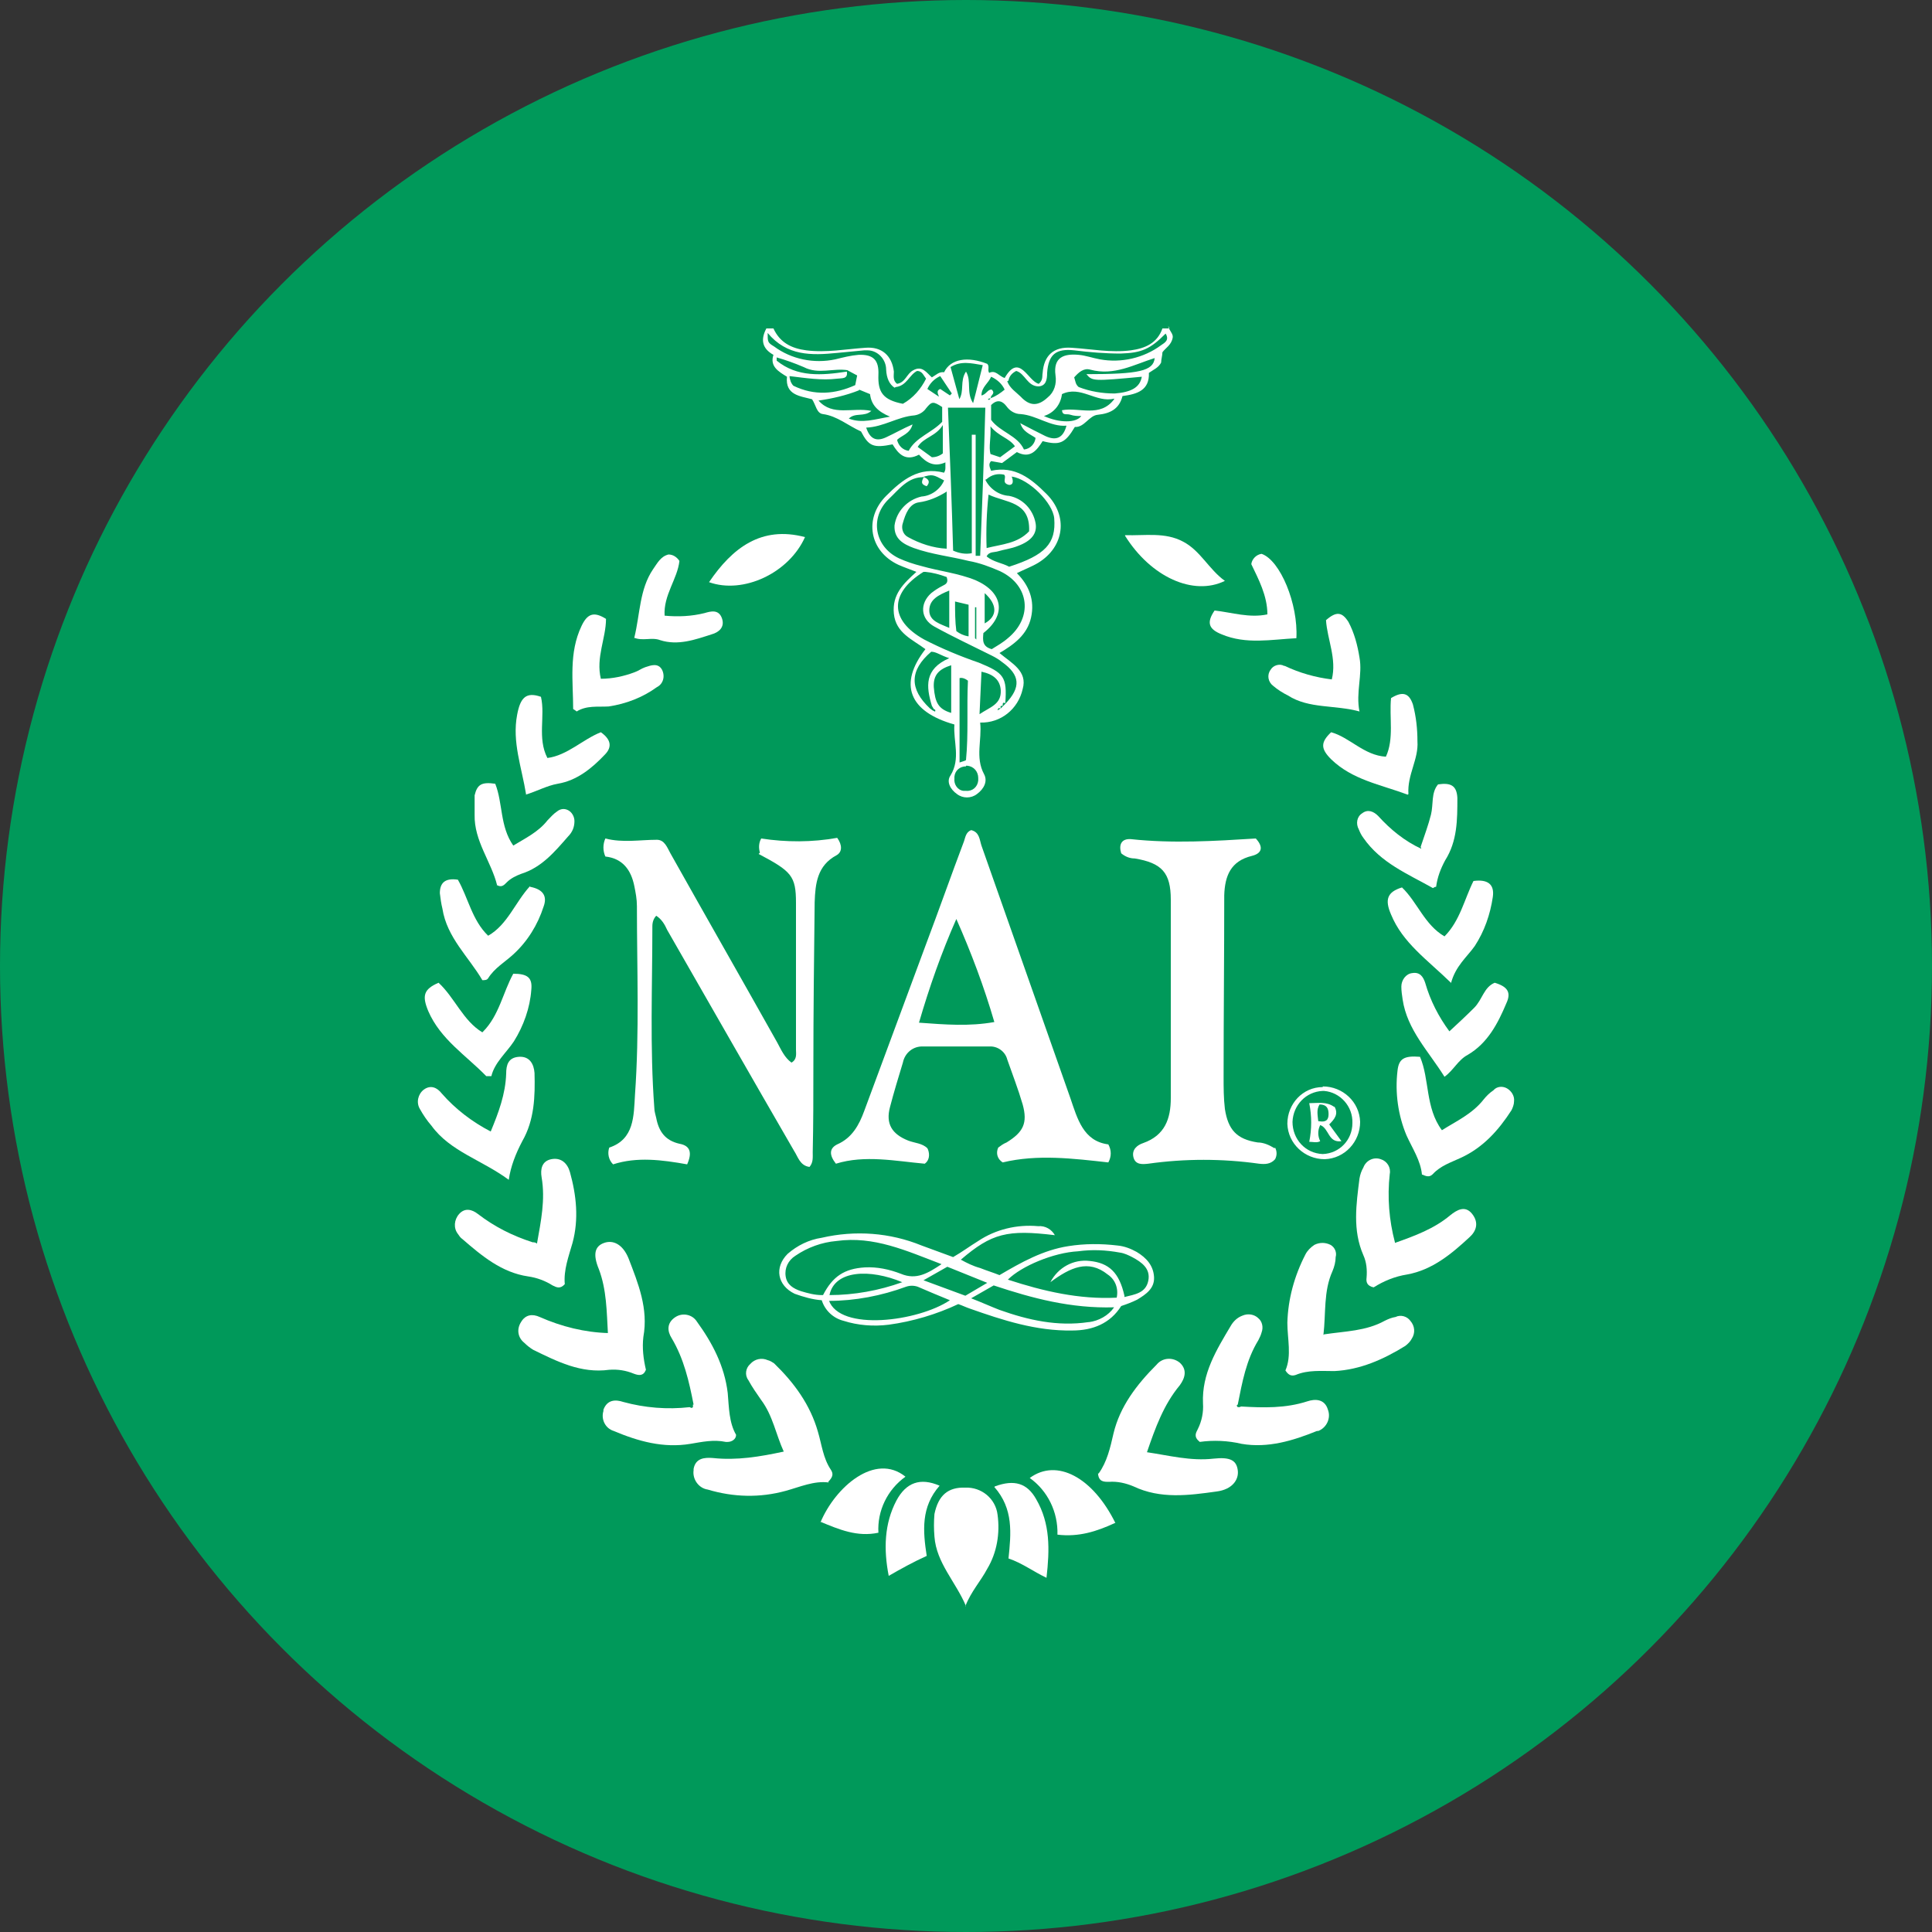 <?xml version='1.0' encoding='utf-8'?>
<svg xmlns="http://www.w3.org/2000/svg" version="1.1" viewBox="0 0 300 300" width="300" height="300">
  <rect x="0" y="0" width="300" height="300" fill="#333333" stroke="none"/>
  <defs>
    <style>
      .cls-1 {
        fill: #00995a;
      }

      .cls-2 {
        fill: #fff;
      }
    </style>
  <clipPath id="bz_circular_clip"><circle cx="150.0" cy="150.0" r="150.0" /></clipPath></defs>
  
  <g clip-path="url(#bz_circular_clip)"><g>
    <g id="Layer_1">
      <rect class="cls-1" x="0" width="300" height="300" />
      <g>
        <path class="cls-2" d="M181.4,50.6c.1.7.8,1.2.7,1.8-.2,1.2-1.1,1.6-1.6,2.3,0,.5-.2,1.1-.2,1.6-.4.8-1.2,1.1-1.9,1.6.1,2.7-1.8,3.3-4.1,3.6-.5,2-1.9,2.7-3.8,2.9-1.4.1-2.1,2-3.6,1.9-1.5,2.5-2.3,2.9-5,2.2-.9,1.4-1.9,2.8-4,1.7l-2.3,1.7-1.7-.3c-.4.4-.3.8,0,1.5,3.7-.8,6.2,1.2,8.6,3.6,3.4,3.4,2.8,8.2-1.3,10.7-1,.6-2.1,1-3.3,1.6,1.9,1.9,2.8,4.2,2.2,6.9s-2.7,4.2-4.9,5.5c1.9,1.6,4.4,2.8,3.6,5.6-.7,3.1-3.4,5.3-6.6,5.2.3,2.7-.8,5.4.6,8,.6,1.1,0,2.3-1.1,3.1-.9.7-2.2.7-3.1,0-1-.7-1.7-1.9-1-2.9,1.6-2.6.4-5.3.6-7.9-7.1-2-8.7-6.3-4.5-11.7-2-1.5-4.6-2.5-4.9-5.5s1.5-4.7,3.5-6.5c-1-.4-1.9-.7-2.8-1.1-4.5-2.1-5.4-7.2-1.9-10.7,2.5-2.5,5.1-4.6,9-3.6.1-.2.2-.4.2-.7,0-.3,0-.6,0-.9-1.8.8-3,0-4.1-1.2-2.1,1.1-3.2-.1-4.1-1.6-3,.6-3.7.3-4.9-2-2-.9-3.7-2.4-5.9-2.7-1-.1-1.1-1.4-1.7-2.3-1.8-.5-4.2-.6-3.9-3.5-1.3-.8-2.7-1.6-2.1-3.4-1.8-1-2-2.4-1.1-4.1h1.1c1,2.2,2.8,3.1,5.1,3.4,3.1.4,6.2-.2,9.2-.4,2.5-.2,4.1,1.2,4.4,3.7,0,.6-.2,1.4.5,1.9,1.3-.2,1.5-1.6,2.5-2.1,1.4-.8,2.1.4,2.9,1.1.7-.4,1.1-.9,1.9-.8,1-2.1,3.7-2.5,6.7-1.3.4.4,0,1,.3,1.4,1-.5,1.5.5,2.4.8,2.3-4,3.6.5,5.3.9.7-.6.5-1.2.6-1.7.2-2.7,1.7-4.1,4.5-3.9,3.1.2,6.1.8,9.2.4,2.2-.3,4.1-1.1,4.9-3.4h1.1ZM144.8,110.3l.4.2c.1-.3,0-.3-.2-.4l-.3-.5c-.9-3-1.2-5.7,2.7-7.4-1.3-.4-2-1-2.8-1-3.4,2.9-3.4,5.8-.2,8.8l.4.3ZM155.7,109.7l.4-.4c2.5-2.6,2.3-4.5-.5-6.5-.5-.4-1-.7-1.6-1-3-1.5-6-2.9-8.9-4.5-2.2-1.2-2.3-3.6-.5-5.2.5-.4,1.1-.8,1.7-1.1.6-.3,1-.5.7-1.4-1.1-.4-2.2-.7-3.3-.8-.1,0-.2,0-.3,0-5.3,3.3-5.3,7.5.1,10.5,2.7,1.4,5.6,2.6,8.5,3.6,3.9,1.6,4.4,2.2,4.1,6.3-.4-.2-.4,0-.4.4-.3,0-.4,0-.3.4-.2,0-.4-.2-.5.3l.5-.3.4-.4ZM153.9,61.8c.8-.3,1.5-.8,2.1-1.3-.4-.9-1.2-1.6-2.1-2-.4,1-1.5,1.6-1.5,2.9.7-.1,1-1,1.6-.9.7.7-.4.9-.1,1.4-.2-.1-.4,0-.5.1.2.2.3,0,.5-.2h0ZM131.7,57.5c-2.3-.4-4.6.7-6.9-.5-1.4-.6-2.8-1.1-4.2-1.5v.5c3.2,2.6,7,2.3,10.9,1.7.2,1.2-.8,1-1.5,1.1-2.4.3-4.9-.1-7.4-.4,0,.3.1.6.2.9.1.2.2.4.4.6,3.3,1.6,6.5,1.3,9.6-.1.1-.5.2-1,.3-1.5l-1.5-.8ZM143.5,74.1c-2.5-.1-3.9,1.9-5.5,3.4-3,2.9-2.2,7.4,1.6,9.2,1.1.5,2.3.9,3.5,1.2,2.8.8,5.7,1.1,8.4,2.2,4.3,1.9,4.8,5.4,1.2,8.2-.1,1.1-.2,2.1,1.3,2.5.8-.5,1.7-1,2.5-1.7,3.9-3.2,3.4-8.2-1.2-10.4-1.6-.7-3.2-1.3-4.9-1.6-2.8-.7-5.7-1-8.5-2-1.6-.6-3.1-1.4-3-3.5.3-2.2,2-4,4.2-4.5,1.5-.1,2.9-1.1,3.5-2.5-1.7-.9-1.8-1-3.4-.5h0ZM151.5,86.3h.7c.3-7.6.6-15.3.8-23h-5.8c.3,7.5.6,14.9.8,22.2.9.4,1.9.6,2.9.4v-18.4h.6v18.9ZM153,74.5c.7,1.4,2.1,2.4,3.7,2.5,2.1.4,3.7,2.1,4.1,4.2.3,1.6-.6,2.8-2.8,3.6-1,.4-2,.5-3,.8-.6.2-1.4,0-1.8.8,1.1.9,2.4,1,3.5,1.6,5.6-1.8,7.3-3.6,7-7.5-.2-2.4-3.9-6.1-6.6-6.5.3.8.2,1.3-.4,1.3-1.3-.3-.3-1.2-.8-1.6-1-.2-1.9,0-2.7.7ZM146.9,76.4c-1.3.8-2.7,1.4-4.2,1.6-1.5.2-2.1,1.8-2.5,3.2-.3.8,0,1.8.8,2.2,1.8,1,3.9,1.7,6,1.8v-8.9ZM156.4,59.2c.4,1.1,1.4,1.7,2.1,2.4,1.4,1.5,2.7,1.5,4.2.1,1-.8,1.4-2.1,1.2-3.4-.4-2.9,1.4-3.4,3.6-3.2,1.1.1,2.2.5,3.3.7,3.3.6,6.8-.2,9.5-2.2.6-.4,1.3-.8.7-1.8-2.4,2.4-3.7,3-7,3.1-2.4,0-4.8-.2-7.2-.5-2.8-.3-4,.6-4.2,3.5,0,1.1-.2,2-1.3,2.1-1.8,0-2.1-2-3.5-2.4-.6.3-1.1.8-1.2,1.5ZM138.9,60.2q-1.2-.8-1.3-2.8c0-1.6-1.3-3-2.9-3-.2,0-.4,0-.5,0l-4.2.4c-4,.4-7.8.5-10.8-3.1,0,1.4,0,1.5,1,2.1,2.7,2,6.2,2.7,9.5,2,1.2-.3,2.4-.6,3.6-.7,2.3-.1,3.2.8,3.1,3.1-.1,2.7.7,3.9,3.8,4.5,1.6-.9,2.8-2.3,3.6-3.9-.4-.5-.6-1.2-1.4-1.2-1.2.6-1.6,2.3-3.3,2.5h0ZM159.8,82.5c.2-4.7-3.6-4.4-6.3-5.7-.3,2.8-.4,5.5-.3,8.3,2.4-.6,4.8-.7,6.6-2.6h0ZM146.3,65.4v-2.2c-1.4-.9-1.6-.9-2.5.2-.4.6-1.1,1-1.8,1.1-2.6.2-4.8,1.8-7.5,1.9.6,1.8,1.6,2.2,3.1,1.5,1.3-.6,2.5-1.3,4.1-2-.4,1.5-1.7,1.7-2.4,2.4.2.9.9,1.6,1.8,1.7,1.1-2.1,3.6-2.8,5.2-4.5ZM158.4,65.7c1.5.8,2.7,1.4,3.9,2,1.7.8,2.8.3,3.3-1.6-2.5.2-4.6-1.6-7.1-1.8-.9,0-1.7-.5-2.2-1.2-.6-.8-1.4-1.2-2.4-.2v2.3c1.4,1.9,4.1,2.4,5.1,4.6,1-.1,1.7-.9,1.8-1.8-.8-.6-2-.9-2.4-2.4h0ZM177.3,58.5c-7.5.7-7.7.7-8.6-.4,8.2,0,10.4-.5,10.6-2.5-3.2,1-6.3,2.8-10,1.8-1-.3-1.8.4-2.5,1.2.2.6.2,1.1.7,1.5,1.8.7,3.7,1,5.6,1,2.5-.2,3.9-.9,4.2-2.6ZM173,61.9c-2.8.7-5.2-2.1-8.1-.7-.2,1.6-1.2,2.9-2.8,3.4,2.4,1.1,5,1.1,5.8,0-.6,0-1.1,0-1.7-.2s-1.2.2-1.3-.7c2.7-.5,5.9,1.2,8.1-1.7h0ZM133.4,60.6c-2,.8-4.2,1.3-6.3,1.6,2.2,2.5,5.3,1,8.2,1.6-1.1,1-2.5.2-3.5,1.2,2.1.8,4,.1,6.4-.3-1.9-.8-2.9-1.8-3.1-3.5l-1.7-.7ZM148.9,62.1c.9-1.4.1-2.9,1.1-4.4.9,1.5,0,3.2,1.1,4.9.6-2.2,1-4,1.5-5.9-1.8-.3-3.4-.7-5,.3l1.4,5.1ZM147.7,103.3c-1.9.6-2.8,1.5-2.7,3.4.2,2.4.7,3.4,2.7,4v-7.3ZM150.3,105.7c-.5-.4-1-.5-1.3-.4v13.1c.6-.2,1-.3,1-.4.4-4,.1-8.1.3-12.3ZM152.4,104.4c-.1,2.2-.2,4.2-.3,6.5,1.6-1.1,3.4-1.5,3.3-3.7-.1-1.6-1.1-2.5-3-2.9ZM147.4,91.7c-1.7.7-3.1,1.4-3.1,3.1s1.8,2.1,3.1,2.7v-5.8ZM150.4,98.8v-4.9l-2.1-.5c0,1.5,0,3.1.2,4.6.5.4,1.2.7,1.8.8h0ZM150,119c-.9,0-1.7.6-1.8,1.6,0,.1,0,.2,0,.3-.1.9.5,1.8,1.4,1.9.1,0,.3,0,.4,0,1,.1,1.8-.6,1.9-1.6,0-.1,0-.3,0-.4,0-1-.7-1.8-1.7-1.9,0,0-.1,0-.2,0ZM142.5,69.4l2.2,1.6c.6,0,1.2-.2,1.7-.6v-4.4c-1.1,1.8-3,1.9-3.9,3.4ZM153.8,66.3c.1,1.8-.3,3,0,4.2l1.5.5,2.3-1.7c-.9-1.3-2.5-1.5-3.8-3.1ZM145.8,61.6c-.3-.7-.3-1,.2-1.2l1.5,1,.3-.3-1.8-2.7c-.9.4-1.6,1.1-2,2l1.8,1.2ZM152.9,96.8c2-1.1,2-2.9,0-4.7v4.7ZM151.4,99.1l.2.2v-5h-.2v4.8Z" />
        <path class="cls-2" d="M118,132.4c-.2-.7-.2-1.5.2-2.2,3.9.6,7.9.6,11.8-.1.8,1.1.8,2.2-.1,2.7-3,1.6-3.3,4.4-3.4,7.3-.1,8.5-.2,17.1-.2,25.6,0,4.4,0,8.8-.1,13.2,0,.8.1,1.6-.5,2.3-1.5-.2-1.8-1.6-2.4-2.5-6.6-11.4-13.1-22.8-19.7-34.3-.4-.9-.9-1.7-1.7-2.2-.4.4-.6,1-.6,1.6,0,9.4-.4,18.8.3,28.2,0,.6.2,1.1.3,1.6.4,2.1,1.4,3.5,3.6,4,1.7.3,2,1.4,1.2,3.2-3.9-.7-7.8-1.2-11.5,0-.7-.7-.9-1.7-.6-2.6,3.9-1.3,3.8-4.9,4-8.2.7-9.8.3-19.6.3-29.3,0-1.1-.2-2.1-.4-3.1-.5-2.5-1.8-4.3-4.5-4.6-.4-.9-.4-1.9,0-2.8,2.7.7,5.4.2,8,.2,1.2,0,1.6,1.2,2.1,2.1,5.5,9.8,11.1,19.6,16.6,29.4.6,1.1,1.1,2.3,2.2,3.1.9-.5.7-1.4.7-2,0-7.6,0-15.2,0-22.8,0-4.2-.7-4.9-5.8-7.6Z" />
        <path class="cls-2" d="M144.1,178.5c.3.8.2,1.7-.5,2.2-4.5-.4-9.3-1.4-13.8,0-1.1-1.4-1-2.4.2-3,2.3-1,3.4-3,4.2-5.2,3.2-8.6,6.4-17.3,9.6-25.9,2-5.3,3.9-10.7,5.9-16,.2-.6.3-1.4,1.1-1.7,1.3.3,1.3,1.5,1.6,2.4,4.6,13.1,9.2,26.1,13.8,39.2,1.1,3.2,2,6.7,5.9,7.2.5.9.5,1.9,0,2.8-5.4-.6-11-1.3-16.4,0-.8-.5-1.1-1.4-.7-2.3.4-.3.8-.6,1.3-.8,2.6-1.6,3.3-3,2.5-5.9-.7-2.4-1.6-4.7-2.4-7-.3-1.2-1.5-2.1-2.8-2h-10.2c-1.6-.1-2.9,1-3.2,2.5-.7,2.3-1.4,4.6-2,6.9-.7,2.6.3,4.2,2.8,5.2,1,.4,2.2.4,3,1.2ZM148.5,142.7c-2.3,5.2-4.2,10.6-5.8,16.1,4.1.3,7.8.6,11.7-.1-1.6-5.5-3.6-10.8-5.9-16Z" />
        <path class="cls-2" d="M198,178.2c.3.6.3,1.2,0,1.8-.7.8-1.6.8-2.5.7-5.7-.8-11.5-.8-17.2,0-.9.1-2,.2-2.3-1s.6-1.9,1.5-2.2c3.4-1.2,4.3-3.8,4.3-7v-30.8c0-4.2-1.4-5.7-5.6-6.4-.8,0-1.5-.3-2.1-.8-.4-1.3,0-2.3,1.5-2.2,6.5.7,13,.3,19.4-.1,1.2,1.3,1,2.3-.6,2.7-3.3.8-4.2,3.1-4.3,6.1,0,9.4-.1,18.8-.1,28.2,0,1.7,0,3.3.2,5,.5,3.2,1.8,4.7,5.1,5.2.9,0,1.8.4,2.6.9Z" />
        <path class="cls-2" d="M170.6,228.8c1.3-1.8,1.8-4,2.3-6.2,1-4.2,3.6-7.6,6.7-10.7.9-1.1,2.5-1.2,3.6-.3,0,0,0,0,0,0,1.2,1.1.8,2.4,0,3.5-2.5,3-3.8,6.6-5.1,10.4,3.4.5,6.8,1.4,10.3,1,2.7-.3,3.6.3,3.8,1.8s-.9,3-3.3,3.3c-4.3.6-8.7,1.2-12.9-.8-1.2-.5-2.5-.8-3.8-.7-.8,0-1.6,0-1.7-1.3Z" />
        <path class="cls-2" d="M128.7,230.2c-2.3-.3-4.5.7-6.7,1.3-4,1.1-8.1,1-12.1-.2-1.4-.2-2.4-1.6-2.2-3,0,0,0-.1,0-.2.3-1.7,1.7-1.8,3-1.7,3.7.4,7.3-.2,11-1-1.2-2.6-1.7-5.6-3.5-8-.7-1-1.4-2-2-3.1-.6-.8-.4-1.9.3-2.5.7-.8,1.8-1,2.7-.6.4.1.7.3,1,.5,3.1,3,5.6,6.4,6.8,10.6.6,2,.8,4.1,2,5.9.4.6.4,1.1-.4,1.9Z" />
        <path class="cls-2" d="M107.7,218.1c-.7-3.6-1.5-7.1-3.4-10.3-.7-1.1-.8-2.4.6-3.3,1.1-.7,2.6-.4,3.3.7,0,0,0,0,0,0,2.4,3.3,4.3,6.9,4.8,11.1.2,2.3.2,4.6,1.3,6.5,0,.7-.7,1.1-1.3,1.1-.1,0-.2,0-.3,0-1.9-.4-3.7,0-5.5.3-4.2.7-8.1-.4-11.9-2-1.3-.4-2-1.8-1.6-3.1,0,0,0-.1,0-.2.6-1.6,1.9-1.6,3.1-1.2,3.3.9,6.8,1.2,10.3.8.2.1.3.2.5,0,0-.1,0-.3,0-.4Z" />
        <path class="cls-2" d="M192.7,218.4c3.5.2,6.9.3,10.3-.8,1.2-.4,2.7-.4,3.2,1.3.5,1.3-.2,2.8-1.5,3.3,0,0-.1,0-.2,0-3.7,1.5-7.6,2.7-11.7,2-2.1-.5-4.4-.6-6.5-.3-1-.8-.6-1.4-.3-2,.6-1.2.9-2.6.8-4-.2-4.6,2.1-8.3,4.3-12,.4-.7,1-1.3,1.8-1.6.9-.4,1.9-.2,2.5.4.6.5.8,1.4.5,2.2-.1.4-.3.8-.5,1.2-1.9,3.1-2.5,6.5-3.2,10-.2.1-.2.2,0,.4h.3Z" />
        <path class="cls-2" d="M94.4,207.1c-.2-3.5-.2-6.8-1.4-10-1-2.4-.6-3.6.8-4.1s2.9.2,3.8,2.4c1.5,3.9,3.1,7.8,2.3,12.2-.2,1.7,0,3.4.4,5.1-.4,1-1.1.9-1.9.6-1.2-.5-2.5-.7-3.8-.6-4.4.6-8.1-1.3-11.8-3.1-.5-.3-1-.7-1.4-1.1-1-.8-1.2-2.1-.5-3.2.7-1.2,1.8-1.3,2.9-.8,3.4,1.5,7,2.4,10.7,2.5Z" />
        <path class="cls-2" d="M205.6,207.2c3.3-.5,6.5-.5,9.4-2.1.6-.3,1.1-.5,1.7-.6.8-.4,1.8-.1,2.3.6.7.8.8,1.9.2,2.8-.2.4-.6.8-1,1.1-3.4,2.1-7,3.7-11,3.9-2,0-4.1-.2-6,.6-.6.2-1.1.1-1.6-.7,1-2.3.3-4.9.3-7.4.1-3.7,1.1-7.3,2.8-10.6.3-.6.8-1.1,1.4-1.5.8-.4,1.7-.4,2.5,0,.7.4,1,1.2.8,1.9,0,.7-.2,1.5-.5,2.2-1.4,3.1-1,6.5-1.4,9.9Z" />
        <path class="cls-2" d="M83.4,193c.6-3.4,1.3-6.7.7-10.2-.2-1.2,0-2.5,1.5-2.8s2.5.6,2.9,2c1,3.6,1.4,7.3.4,11-.6,2.1-1.4,4.2-1.2,6.4-.7.8-1.3.5-1.9.2-1.1-.7-2.4-1.2-3.8-1.4-4.1-.6-7.2-3.2-10.2-5.8-.3-.2-.5-.5-.7-.8-.7-.9-.6-2.2.2-3.1.9-1,2-.7,2.9,0,2.6,2,5.4,3.4,8.5,4.4.2,0,.4,0,.7.2Z" />
        <path class="cls-2" d="M216.6,193c3.1-1.1,6.1-2.2,8.6-4.3,1-.8,2.3-1.6,3.4-.2s.6,2.7-.4,3.6c-2.8,2.6-5.8,5.1-9.7,5.8-1.9.3-3.6,1-5.2,2-1-.2-1.2-.8-1.1-1.5.1-1.2,0-2.4-.5-3.5-1.7-3.9-1.1-7.9-.6-11.9.1-.6.3-1.2.6-1.7.4-1.1,1.6-1.7,2.7-1.3,1,.3,1.6,1.3,1.4,2.3,0,0,0,0,0,0-.4,3.6-.1,7.2.8,10.6Z" />
        <path class="cls-2" d="M79,183.2c-4.2-3.1-9.1-4.4-12-8.4-.7-.8-1.3-1.7-1.8-2.6-.6-1-.3-2.3.6-3,1.1-.8,2.1-.3,2.8.6,2.1,2.4,4.7,4.4,7.6,5.9,1.2-2.9,2.3-5.8,2.4-9,0-1.3.3-2.5,2-2.6s2.3,1.2,2.4,2.5c.1,3.6,0,7.3-1.9,10.6-1,1.9-1.8,3.9-2.1,6Z" />
        <path class="cls-2" d="M220.8,182.4c-.2-2.2-1.5-4.1-2.4-6.1-1.3-3.1-1.8-6.6-1.4-10,.2-1.9,1-2.4,3.5-2.2,1.5,3.5.8,7.9,3.4,11.4,2.2-1.4,4.7-2.5,6.5-4.8.4-.5.9-1,1.5-1.4.5-.6,1.4-.7,2.1-.3.7.4,1.2,1.2,1.1,2,0,.5-.2,1-.4,1.4-2,3.1-4.4,5.8-7.9,7.4-1.5.7-3.1,1.2-4.3,2.5-.4.4-.8.5-1.6.1Z" />
        <path class="cls-2" d="M150,249.4c-1.6-3.8-4.6-6.7-4.9-10.8-.1-1.2-.1-2.3,0-3.5.6-2.9,2.1-4.2,4.8-4.1,2.5-.1,4.7,1.7,5,4.2.4,2.9-.1,5.9-1.6,8.4-1,1.9-2.5,3.5-3.4,5.8Z" />
        <path class="cls-2" d="M225,160.2c1.3-1.2,2.6-2.4,3.9-3.7s1.5-3.2,3.2-3.9c2,.6,2.6,1.5,1.8,3.2-1.3,3.1-2.9,6.2-6,8-1.5.8-2.2,2.4-3.6,3.4-2.5-4-5.8-7.3-6.5-12-.1-.7-.2-1.3-.2-2,0-1,.7-2,1.7-2.1,1.2-.2,1.7.6,2,1.5.8,2.8,2.1,5.3,3.8,7.6Z" />
        <path class="cls-2" d="M75,160.2c2.5-2.5,3.1-6.1,4.7-9,2.2,0,3,.6,2.8,2.5-.2,2.8-1.2,5.6-2.7,8-1.2,1.8-3,3.3-3.5,5.4-.4,0-.7,0-.8,0-3.1-3.2-7.1-5.7-9-10.1-1-2.4-.7-3.4,1.6-4.4,2.5,2.3,3.8,5.9,6.8,7.7Z" />
        <path class="cls-2" d="M225.3,152.6c-3.7-3.6-7.5-6.2-9.3-10.6-1-2.3-.6-3.5,1.7-4.2,2.4,2.3,3.5,5.8,6.6,7.6,2.4-2.4,3.1-5.8,4.5-8.6,2.2-.3,3.3.5,3,2.5-.4,2.7-1.3,5.3-2.8,7.6-1.2,1.7-3,3.1-3.7,5.8Z" />
        <path class="cls-2" d="M82.3,137.7c2.1.4,2.7,1.5,2.1,3.1-.9,2.8-2.5,5.4-4.7,7.4-1.3,1.2-2.9,2.1-3.9,3.7-.2.3-.5.3-.9.3-2.1-3.6-5.5-6.6-6.2-11.1-.2-.8-.3-1.6-.4-2.4,0-1.6.8-2.4,2.8-2.1,1.6,2.8,2.2,6.3,4.7,8.7,3-1.7,4.2-5.2,6.5-7.7Z" />
        <path class="cls-2" d="M77.2,137.5c-.9-3.7-3.6-6.9-3.5-11,0-1,0-2,0-3,.4-1.7,1.1-2.1,3.2-1.8,1.2,3,.7,6.6,2.8,9.6,1.8-1.1,3.9-2.1,5.3-3.9.5-.5.9-1,1.5-1.4.5-.4,1.1-.5,1.7-.2.6.3,1,1,1,1.7,0,.9-.3,1.7-1,2.4-2.1,2.4-4.1,4.8-7.3,5.8-.8.3-1.6.7-2.2,1.3-.4.4-.8.9-1.6.4Z" />
        <path class="cls-2" d="M220.6,131.5c.6-1.8,1.2-3.4,1.6-5s0-3.4,1.1-4.7c2-.3,2.9.2,3,2.1,0,3.4,0,6.7-1.9,9.7-.7,1.3-1.2,2.6-1.4,4.1-.3,0-.4.2-.5.2-3.9-2.2-8.1-3.9-10.8-7.8-.3-.4-.5-.8-.7-1.3-.5-.9-.3-2,.5-2.5.9-.7,1.8-.3,2.5.4,1.9,2.1,4.1,3.9,6.7,5.1Z" />
        <path class="cls-2" d="M81.7,123.4c-.7-4.3-2.2-8.2-1.4-12.4.5-2.7,1.4-3.6,3.7-2.8.7,3-.6,6.4,1,9.5,3.1-.4,5.5-2.9,8.3-4,1.7,1.2,1.7,2.4.6,3.5-2,2.1-4.3,4-7.3,4.5-1.7.3-3.3,1.2-5,1.7Z" />
        <path class="cls-2" d="M218.6,123.4c-4.3-1.6-8.6-2.3-11.9-5.5-1.6-1.6-1.7-2.6,0-4.2,2.9.8,5.1,3.6,8.5,3.8,1.3-2.8.5-6.1.8-9.1,1.8-1.1,2.8-.8,3.4,1,.5,1.9.7,3.8.7,5.7.2,2.8-1.6,5.2-1.4,8.2Z" />
        <path class="cls-2" d="M89.6,110.5c-.4-.3-.6-.4-.6-.4,0-4.3-.7-8.7,1.3-12.9.9-1.9,1.9-2.3,3.8-1.1,0,3-1.6,6-.8,9.3,1.8,0,3.6-.4,5.2-1,.6-.2,1.1-.6,1.7-.8.9-.3,2-.7,2.6.4.5,1,.2,2.2-.8,2.7,0,0,0,0,0,0-2.2,1.6-4.8,2.6-7.5,3-1.7.1-3.4-.2-5,.8Z" />
        <path class="cls-2" d="M211.2,110.5c-4-1.1-7.9-.4-11.2-2.5-.8-.4-1.6-.9-2.3-1.5-.8-.6-1-1.7-.4-2.5.4-.7,1.4-1,2.1-.6,0,0,0,0,.1,0,2.3,1.1,4.8,1.8,7.3,2.1.8-3.2-.7-6.2-.9-9.2,1.6-1.4,2.5-1.3,3.5.3.9,1.7,1.4,3.6,1.7,5.5.5,2.7-.6,5.4,0,8.4Z" />
        <path class="cls-2" d="M188.6,94.8c2.7.3,5.4,1.2,8.2.6,0-2.9-1.4-5.5-2.5-7.8.1-.8.8-1.5,1.6-1.6,2.9,1,5.7,7.8,5.4,13.1-3.9.2-7.8,1-11.6-.6-2-.8-2.4-1.8-1.1-3.7Z" />
        <path class="cls-2" d="M98.5,99c.9-3.7.8-7.5,2.9-10.6.7-1,1.2-2,2.4-2.3.7,0,1.3.4,1.7,1-.3,2.8-2.5,5.3-2.3,8.5,2.1.2,4.2.1,6.2-.4,1-.3,2.2-.6,2.7.8s-.5,2.2-1.6,2.5c-2.5.8-5.2,1.8-8,.9-1.3-.5-2.7.2-4.1-.4Z" />
        <path class="cls-2" d="M127.4,236.4c2.3-5.5,8.5-10.9,13.2-7.1-2.8,2-4.4,5.3-4.2,8.7-3.3.7-6.1-.5-9-1.7Z" />
        <path class="cls-2" d="M173.1,236.5c-2.8,1.3-5.6,2.2-8.9,1.8.1-3.5-1.5-6.8-4.3-8.8,4.2-3.1,9.8-.1,13.3,7Z" />
        <path class="cls-2" d="M145.9,230.7c-2.9,3.3-2.6,7-2,10.9-2,.9-4,2-5.9,3.1-.8-4.1-.7-8.1,1.2-11.7,1.5-2.8,3.7-3.6,6.7-2.3Z" />
        <path class="cls-2" d="M154.5,230.8c3-1.1,5-.5,6.4,2,2.2,3.8,2.1,7.8,1.6,12.2-2.1-1-3.8-2.3-5.9-3,.4-3.9.8-7.7-2.2-11.1Z" />
        <path class="cls-2" d="M174.7,83.1c3.1.1,6.2-.5,9,1,2.7,1.4,4,4.3,6.5,6.1-4.9,2.4-11.5-.6-15.5-7Z" />
        <path class="cls-2" d="M110.1,90.4c3.6-5.3,8.1-8.8,14.9-7-2.5,5.6-9.6,8.9-14.9,7Z" />
        <path class="cls-2" d="M205.4,168.7c3.1,0,5.7,2.4,5.8,5.5,0,3.1-2.4,5.7-5.5,5.8-3.1,0-5.7-2.4-5.8-5.5,0,0,0,0,0,0,0-3.1,2.4-5.7,5.5-5.7ZM210,174.4c.1-2.6-1.9-4.8-4.4-5,0,0-.1,0-.2,0-2.6.1-4.6,2.2-4.7,4.8,0,2.7,2,4.9,4.7,5,2.6-.1,4.6-2.2,4.6-4.8h0Z" />
        <path class="cls-2" d="M176.5,194.4c-.9-.5-1.9-.9-3-1-2.5-.3-5.1-.3-7.6.1-3.9.6-7.3,2.5-10.7,4.5-1-.4-2-.7-3-1.1-1.1-.3-2.1-.8-3-1.3,4.8-4.1,7.2-4.7,14.6-3.8-.5-.9-1.5-1.5-2.6-1.4-3.3-.3-6.6.5-9.3,2.3-1.3.8-2.5,1.7-3.9,2.5l-4.9-1.8c-4.9-2-10.3-2.4-15.5-1.2-2,.3-3.8,1.2-5.3,2.5-2.1,2.1-1.6,4.9,1.1,6.2,1.4.5,2.8.9,4.2,1,.5,1.6,1.8,2.8,3.4,3.2,2.2.7,4.6.9,7,.6,3.7-.5,7.4-1.6,10.8-3.2.6.2,1.2.5,1.8.7,5.1,1.8,10.3,3.5,15.9,3.4,3.2,0,5.9-1.1,7.6-3.8.9-.3,1.7-.6,2.5-1,1.3-.8,2.7-1.7,2.6-3.5s-1.2-3-2.7-3.9ZM127.6,201.1c-1.1,0-2.2-.3-3.2-.6-1.2-.4-2.2-1-2.4-2.3-.2-1.3.4-2.5,1.5-3.2,1.9-1.3,4.1-2.1,6.4-2.3,5.8-.8,10.8,1.5,16.3,3.6-2.1,1.4-3.9,2.5-6.3,1.5-1.8-.7-3.7-1.1-5.6-1-3.2.2-5,1.4-6.5,4.3ZM140.1,199.1c-3.6,1.3-7.5,2-11.3,2,.8-3.9,6.3-4.1,11.3-2ZM128.7,202c4.1,0,8.2-.8,12-2.2.6-.2,1.2-.2,1.8,0,1.6.7,3.3,1.4,5,2.1-4.9,3.3-17.1,4.9-18.8,0ZM149.9,201.2l-6.5-2.4,3.7-2.1,6.2,2.5-3.4,2ZM169,205.3c-4.8.7-9.3-.3-13.8-1.9-1.3-.5-2.6-1.1-4.4-1.8l3.5-2c6,2,12,3.6,18.7,3.4-.9,1.3-2.4,2.1-3.9,2.3h0ZM174.6,201.2c-.8-3.6-2.4-5.1-5.4-5.4-2.5-.3-4.9,1-6.1,3.3,3.1-2.3,5.9-3.6,8.9-1.2,1.2.8,1.7,2.2,1.4,3.6-5.8.3-11.4-1-16.9-2.8,2.1-2.1,7.1-4.2,10.9-4.4,2.2-.3,4.3-.2,6.5.2.7.1,1.3.4,1.9.7,1.5.8,2.9,1.8,2.5,3.7s-2.1,2.1-3.7,2.5h0Z" />
        <path class="cls-2" d="M143.5,74.1q1.2.5.4,1.4c-1-.3-.8-.8-.4-1.5h0Z" />
        <path class="cls-2" d="M207.2,171.8c.7,1.2,0,2-.8,2.8l1.9,2.6c-2.1.3-1.9-2-3.3-2.5-.4.8-.4,1.7,0,2.5-.5.3-1.1.1-1.7.1.4-2,.4-4,0-6,1.3,0,2.7-.3,3.9.6ZM204.8,174.1c1.1.2,1.5-.2,1.5-1.1s-.3-1.5-1.4-1.5c-.5.8-.3,1.6-.2,2.6h0Z" />
      </g>
    </g>
  </g>
</g></svg>
